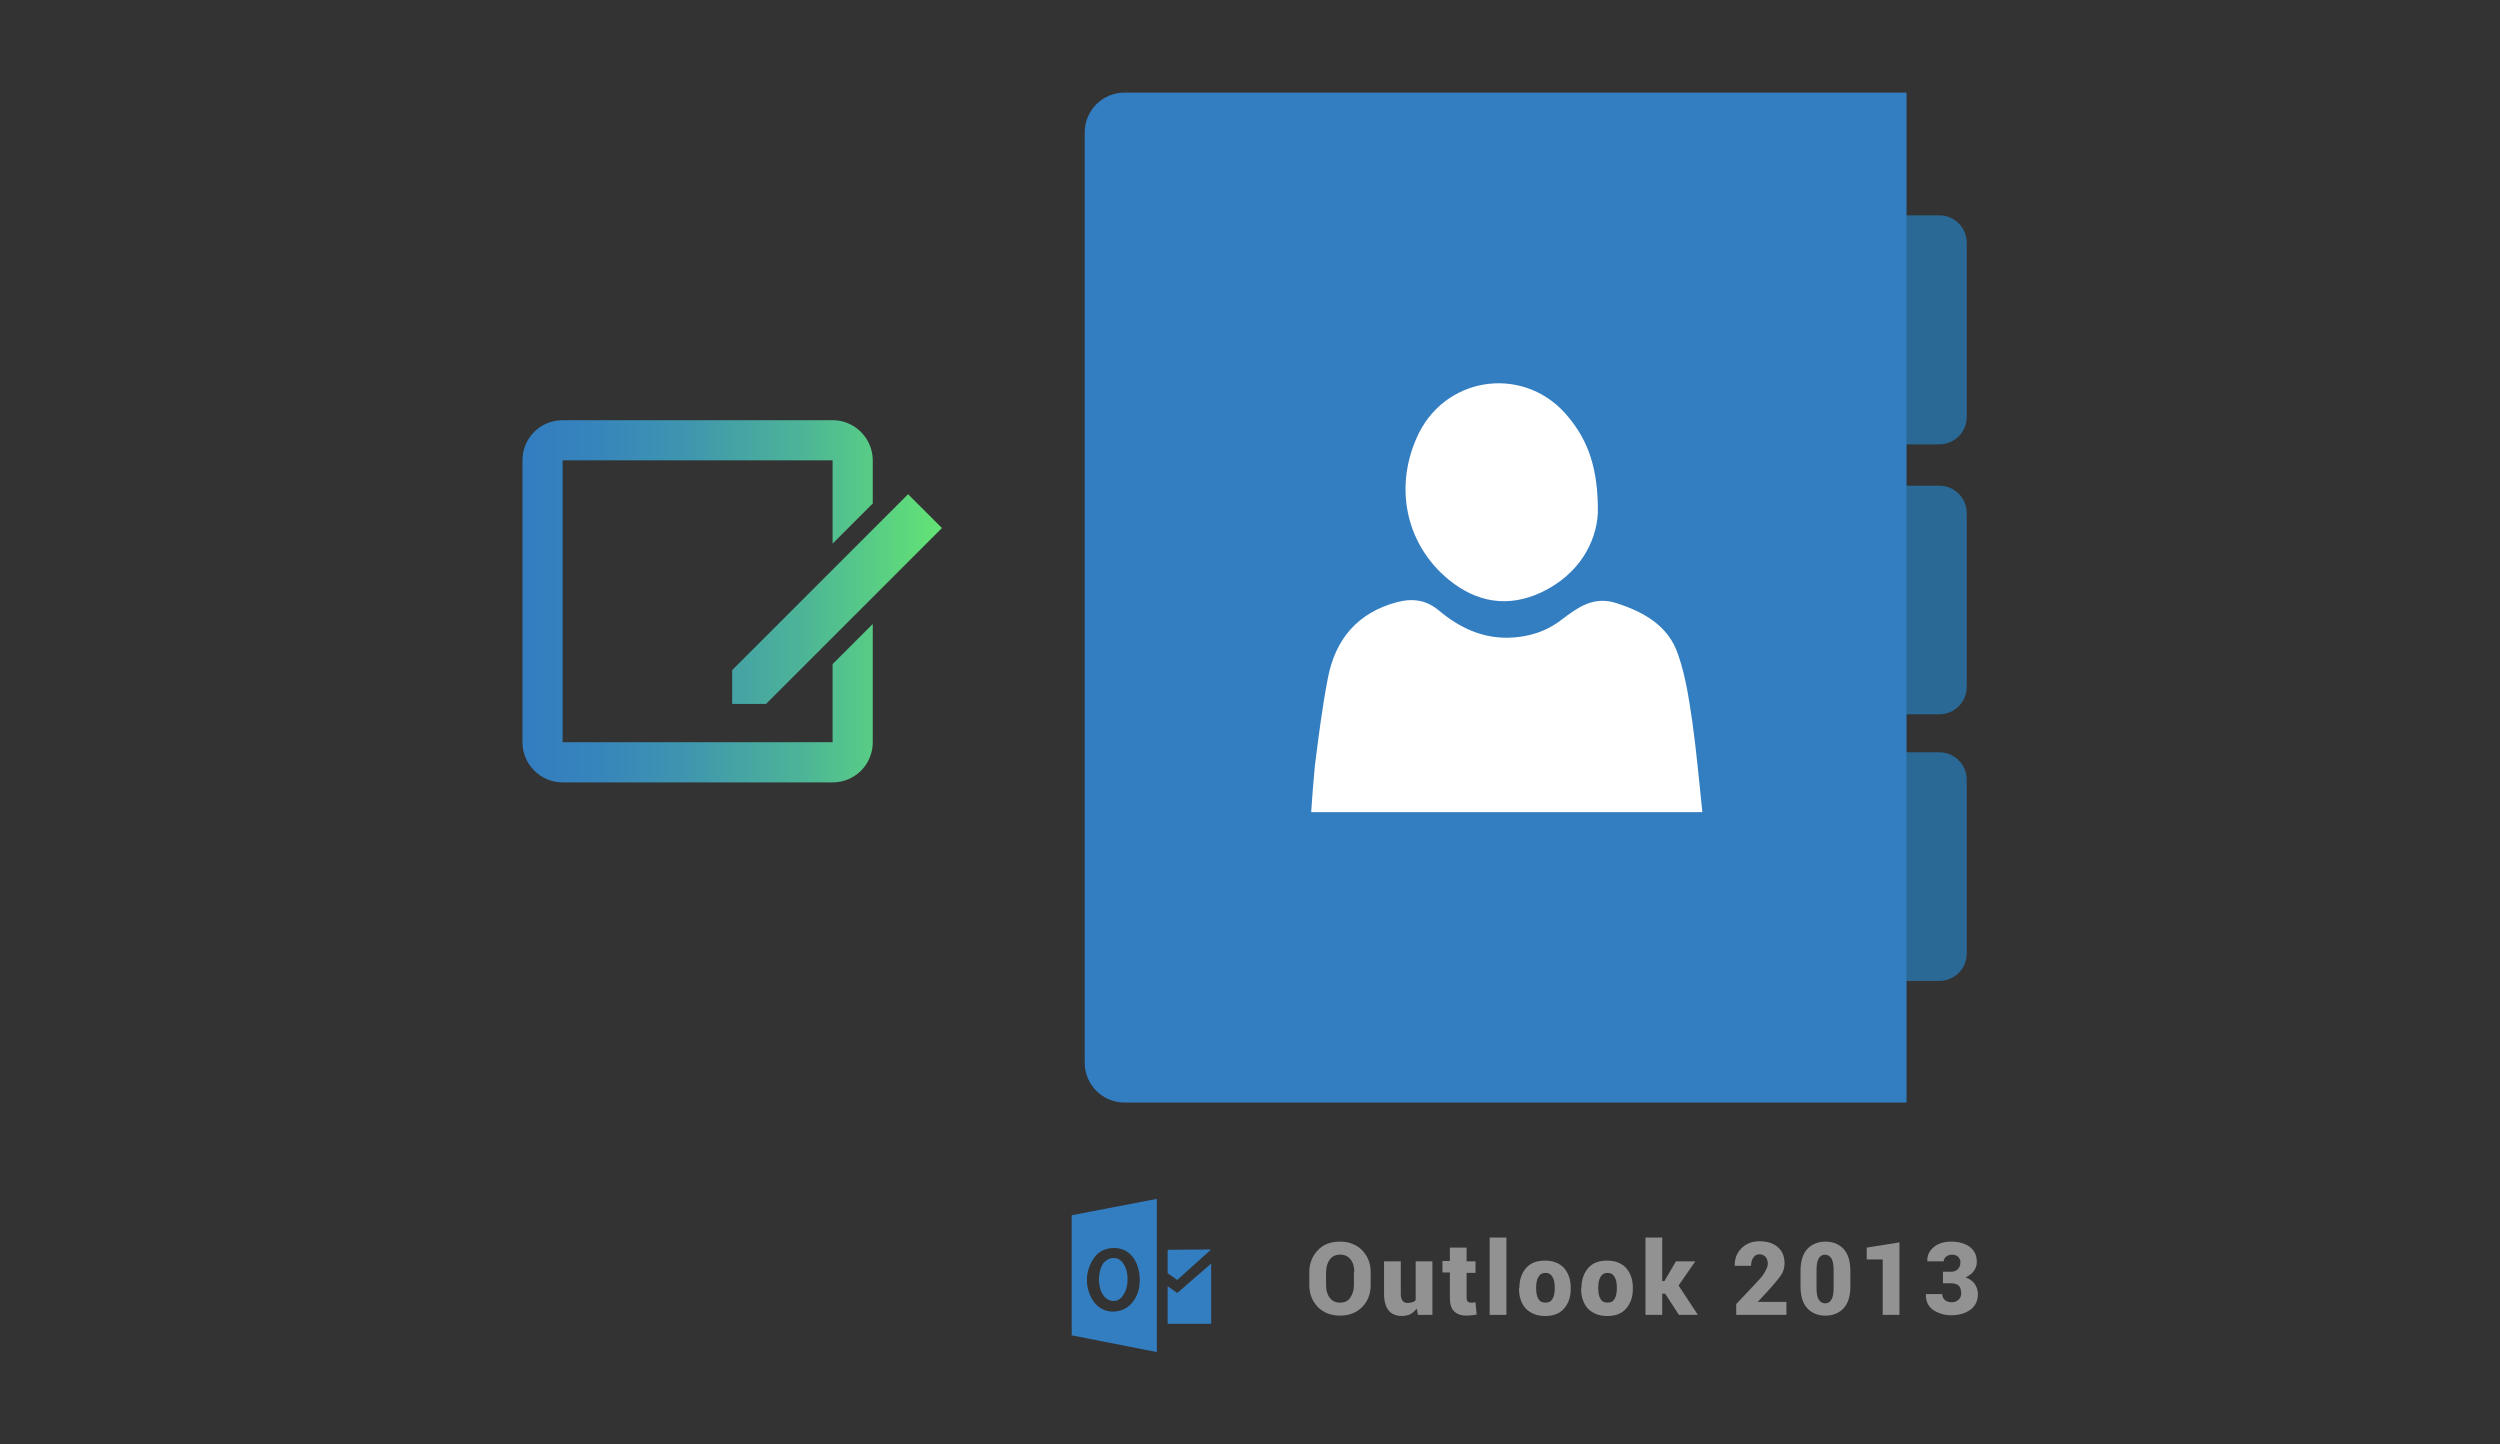 <?xml version="1.0" encoding="utf-8"?>
<!-- Generator: Adobe Illustrator 23.1.0, SVG Export Plug-In . SVG Version: 6.00 Build 0)  -->
<svg version="1.1" xmlns="http://www.w3.org/2000/svg" xmlns:xlink="http://www.w3.org/1999/xlink" x="0px" y="0px" width="672.3px"
	 height="388.4px" viewBox="0 0 672.3 388.4" style="enable-background:new 0 0 672.3 388.4;" xml:space="preserve">
<rect x="0" y="0" width="672.3" height="388.4" fill="#333333" stroke="none"/>
<g id="Layer_1">
	<g>
		<g>
			<g>
				<g>
					<g>
						<path style="fill:#2A6896;" d="M481.4,112.1c0,4.1,3.3,7.4,7.4,7.4h32.7c4.1,0,7.4-3.3,7.4-7.4V65.3c0-4.1-3.3-7.4-7.4-7.4
							h-32.7c-4.1,0-7.4,3.3-7.4,7.4V112.1z"/>
					</g>
					<g>
						<path style="fill:#2A6896;" d="M481.4,184.7c0,4.1,3.3,7.4,7.4,7.4h32.7c4.1,0,7.4-3.3,7.4-7.4v-46.7c0-4.1-3.3-7.4-7.4-7.4
							h-32.7c-4.1,0-7.4,3.3-7.4,7.4V184.7z"/>
					</g>
					<g>
						<path style="fill:#2A6896;" d="M481.4,256.4c0,4.1,3.3,7.4,7.4,7.4h32.7c4.1,0,7.4-3.3,7.4-7.4v-46.7c0-4.1-3.3-7.4-7.4-7.4
							h-32.7c-4.1,0-7.4,3.3-7.4,7.4V256.4z"/>
					</g>
				</g>
				<path style="fill:#337DC1;" d="M512.8,296.5H302.4c-5.9,0-10.7-4.8-10.7-10.7V35.6c0-5.9,4.8-10.7,10.7-10.7h210.3V296.5z"/>
				<g>
					<path style="fill:#FFFFFF;" d="M455.1,194.1c-0.9-6.1-1.8-12.3-3.8-18c-2.5-7.7-9.1-11.5-16.6-13.9c-6.1-2-10.3,1.1-14.7,4.4
						c-4.2,3.3-9.2,4.8-14.5,4.9c-7.1,0.1-13.1-2.8-18.4-7.2c-3.4-2.9-7-3.5-11.3-2.4c-10.7,2.8-16.7,10-18.7,20.4
						c-1.5,7.7-2.5,15.7-3.5,23.6c-0.4,4.1-0.7,8.2-1,12.5c35.1,0,69.7,0,105.2,0C456.9,209.9,456.2,201.9,455.1,194.1z"/>
					<path style="fill:#FFFFFF;" d="M389.6,155.9c7.5,6.1,15.9,7.6,24.9,3.4c10.3-4.9,14.8-13.6,15.2-21.4
						c0.1-11.7-2.5-19.2-7.9-25.7c-11.1-13.8-32.2-11.6-40.2,4.2C374.7,130.4,377.8,146.2,389.6,155.9z"/>
				</g>
			</g>
			<g>
				<g>
					<g>
						<g>
							<g>
								<path style="fill:#939292;" d="M368.6,345.6c0,2.4-0.8,4.4-2.3,5.9c-1.5,1.5-3.5,2.3-5.9,2.3c-2.5,0-4.5-0.8-6-2.3
									c-1.5-1.6-2.3-3.5-2.3-5.9v-3.5c0-2.4,0.8-4.3,2.3-5.9c1.5-1.6,3.5-2.3,6-2.3c2.4,0,4.4,0.8,5.9,2.3
									c1.5,1.6,2.3,3.5,2.3,5.9V345.6z M364.2,342.1c0-1.4-0.3-2.5-1-3.4c-0.7-0.9-1.6-1.3-2.8-1.3c-1.2,0-2.1,0.4-2.8,1.3
									c-0.6,0.9-1,2-1,3.4v3.5c0,1.4,0.3,2.5,1,3.4c0.7,0.9,1.6,1.3,2.8,1.3c1.2,0,2.1-0.4,2.7-1.3c0.6-0.9,1-2,1-3.4V342.1z"/>
								<path style="fill:#939292;" d="M381,351.9c-0.5,0.6-1,1.1-1.7,1.5c-0.7,0.3-1.4,0.5-2.3,0.5c-1.5,0-2.7-0.5-3.5-1.4
									c-0.8-1-1.3-2.4-1.3-4.5v-8.8h4.5v8.8c0,0.8,0.2,1.4,0.5,1.8c0.3,0.4,0.7,0.6,1.3,0.6c0.5,0,0.9-0.1,1.3-0.2
									c0.4-0.1,0.7-0.3,0.9-0.6v-10.4h4.5v14.4h-3.9L381,351.9z"/>
								<path style="fill:#939292;" d="M394.4,335.6v3.6h2.4v3.1h-2.4v6.6c0,0.5,0.1,0.9,0.3,1.1c0.2,0.2,0.5,0.3,0.8,0.3
									c0.3,0,0.5,0,0.7,0c0.2,0,0.4-0.1,0.6-0.1l0.3,3.3c-0.5,0.1-0.9,0.2-1.3,0.2c-0.4,0-0.9,0.1-1.4,0.1c-1.5,0-2.6-0.4-3.4-1.2
									c-0.8-0.8-1.1-2-1.1-3.8v-6.6h-2v-3.1h2v-3.6H394.4z"/>
								<path style="fill:#939292;" d="M405.1,353.6h-4.5v-20.8h4.5V353.6z"/>
								<path style="fill:#939292;" d="M408.6,346.3c0-2.2,0.6-3.9,1.8-5.3c1.2-1.4,2.9-2,5.1-2c2.2,0,3.9,0.7,5.1,2
									c1.2,1.4,1.8,3.1,1.8,5.3v0.3c0,2.2-0.6,3.9-1.8,5.3c-1.2,1.4-2.9,2-5.1,2c-2.2,0-3.9-0.7-5.2-2c-1.2-1.4-1.8-3.1-1.8-5.3
									V346.3z M413.1,346.5c0,1.2,0.2,2.2,0.6,2.8c0.4,0.7,1,1,1.9,1c0.9,0,1.5-0.3,1.9-1c0.4-0.7,0.6-1.6,0.6-2.8v-0.3
									c0-1.2-0.2-2.1-0.6-2.8s-1-1.1-1.9-1.1c-0.9,0-1.5,0.4-1.9,1.1c-0.4,0.7-0.6,1.6-0.6,2.8V346.5z"/>
								<path style="fill:#939292;" d="M425.3,346.3c0-2.2,0.6-3.9,1.8-5.3c1.2-1.4,2.9-2,5.1-2c2.2,0,3.9,0.7,5.1,2
									c1.2,1.4,1.8,3.1,1.8,5.3v0.3c0,2.2-0.6,3.9-1.8,5.3c-1.2,1.4-2.9,2-5.1,2c-2.2,0-3.9-0.7-5.2-2c-1.2-1.4-1.8-3.1-1.8-5.3
									V346.3z M429.8,346.5c0,1.2,0.2,2.2,0.6,2.8c0.4,0.7,1,1,1.9,1c0.9,0,1.5-0.3,1.9-1c0.4-0.7,0.6-1.6,0.6-2.8v-0.3
									c0-1.2-0.2-2.1-0.6-2.8c-0.4-0.7-1-1.1-1.9-1.1c-0.9,0-1.5,0.4-1.9,1.1c-0.4,0.7-0.6,1.6-0.6,2.8V346.5z"/>
								<path style="fill:#939292;" d="M447.8,347.9h-0.8v5.7h-4.5v-20.8h4.5v11.7h0.6l3.1-5.3h5.2l-4.5,6.5l5.2,7.9h-5.1
									L447.8,347.9z"/>
								<path style="fill:#939292;" d="M480.5,353.6h-13.6v-2.9l6.2-6.6c0.8-0.9,1.4-1.7,1.7-2.4c0.4-0.7,0.6-1.3,0.6-1.9
									c0-0.7-0.2-1.3-0.6-1.8c-0.4-0.4-0.9-0.7-1.7-0.7c-0.7,0-1.2,0.3-1.6,0.9c-0.4,0.6-0.6,1.3-0.6,2.2h-4.4l0-0.1
									c0-1.8,0.5-3.3,1.8-4.6c1.2-1.2,2.8-1.9,4.8-1.9c2.1,0,3.8,0.5,5,1.6c1.2,1,1.8,2.5,1.8,4.3c0,1.2-0.3,2.3-1,3.3
									c-0.6,0.9-1.8,2.3-3.5,4.2l-2.6,2.8l0,0.1h7.6V353.6z"/>
								<path style="fill:#939292;" d="M497.6,345.9c0,2.6-0.6,4.6-1.8,5.9c-1.2,1.3-2.9,2-4.9,2c-2.1,0-3.7-0.7-4.9-2
									c-1.2-1.3-1.8-3.3-1.8-5.9v-4.1c0-2.6,0.6-4.6,1.8-5.9c1.2-1.3,2.9-2,4.9-2c2.1,0,3.7,0.7,4.9,2c1.2,1.3,1.8,3.3,1.8,5.9
									V345.9z M493.1,341.6c0-1.5-0.2-2.5-0.6-3.2c-0.4-0.6-1-1-1.7-1c-0.7,0-1.3,0.3-1.7,1c-0.4,0.6-0.6,1.7-0.6,3.2v4.7
									c0,1.5,0.2,2.6,0.6,3.2c0.4,0.6,1,1,1.7,1c0.7,0,1.3-0.3,1.7-1c0.4-0.6,0.6-1.7,0.6-3.2V341.6z"/>
								<path style="fill:#939292;" d="M510.8,353.6h-4.5v-14.9H502v-3.2l8.8-1.4V353.6z"/>
								<path style="fill:#939292;" d="M522.5,342h2.1c0.8,0,1.4-0.2,1.9-0.7c0.4-0.4,0.7-1,0.7-1.8c0-0.6-0.2-1.1-0.6-1.5
									c-0.4-0.4-1-0.6-1.7-0.6c-0.6,0-1.1,0.2-1.5,0.5c-0.4,0.3-0.7,0.8-0.7,1.3h-4.4l0-0.1c-0.1-1.5,0.6-2.8,1.8-3.8
									c1.3-1,2.8-1.4,4.6-1.4c2.1,0,3.8,0.5,5,1.4c1.3,1,1.9,2.3,1.9,4.1c0,0.9-0.3,1.7-0.8,2.4c-0.5,0.7-1.3,1.3-2.2,1.7
									c1,0.4,1.9,1,2.4,1.7s0.9,1.7,0.9,2.8c0,1.8-0.7,3.2-2,4.2c-1.4,1-3.1,1.5-5.2,1.5c-1.8,0-3.4-0.5-4.8-1.4
									c-1.4-1-2-2.3-2-4.2l0-0.1h4.4c0,0.6,0.2,1.1,0.7,1.6c0.5,0.4,1.1,0.6,1.8,0.6c0.8,0,1.4-0.2,1.9-0.7c0.5-0.4,0.7-1,0.7-1.7
									c0-0.9-0.2-1.6-0.7-2.1c-0.5-0.4-1.2-0.6-2.1-0.6h-2.1V342z"/>
							</g>
						</g>
					</g>
				</g>
				<g>
					<g>
						<path style="fill-rule:evenodd;clip-rule:evenodd;fill:#337DC1;" d="M300,349.8c0.8-0.1,1.6-0.7,2.1-1.6c0.6-0.9,1-2,1.1-3.4
							c0.1-2.1-0.2-3.8-1.2-5.1c-0.6-0.9-1.5-1.4-2.5-1.4c0,0,0,0-0.1,0c-1,0-1.9,0.5-2.6,1.3c-1,1.3-1.2,3-1.3,4.5
							c0.1,1.5,0.3,3.1,1.4,4.5C297.8,349.6,298.8,350,300,349.8z"/>
						<path style="fill-rule:evenodd;clip-rule:evenodd;fill:#337DC1;" d="M288.2,326.8v32.3l22.9,4.5v-41.2L288.2,326.8z
							 M304.4,350.4c-1.3,1.5-3.1,2.3-5,2.3c-0.2,0-0.5,0-0.7,0c-2.1-0.2-3.9-1.4-5-3.3c-1.9-3.4-1.9-7.1,0.1-10.5
							c1.2-2.2,3.3-3.3,5.9-3.3c2.8,0.1,4.8,1.5,6,4.3c0.6,1.5,0.8,3.1,0.8,4.1C306.5,345.9,306.2,348.3,304.4,350.4z"/>
					</g>
					<polygon style="fill-rule:evenodd;clip-rule:evenodd;fill:#337DC1;" points="314,336.1 314,342.4 316.6,344.2 325.7,336 					
						"/>
					<polygon style="fill-rule:evenodd;clip-rule:evenodd;fill:#337DC1;" points="314,345.9 316.6,347.7 325.7,339.8 325.7,356 
						314,356 					"/>
				</g>
			</g>
		</g>
		<linearGradient id="create_shared_4_" gradientUnits="userSpaceOnUse" x1="140.391" y1="161.671" x2="253.381" y2="161.671">
			<stop  offset="0" style="stop-color:#337DC1"/>
			<stop  offset="0.163" style="stop-color:#3684BC"/>
			<stop  offset="0.395" style="stop-color:#3F96AE"/>
			<stop  offset="0.669" style="stop-color:#4DB597"/>
			<stop  offset="0.973" style="stop-color:#61E077"/>
			<stop  offset="1" style="stop-color:#63E474"/>
		</linearGradient>
		<path id="create_shared_2_" style="fill:url(#create_shared_4_);" d="M234.7,167.8v31.8c0,6-4.8,10.8-10.8,10.8H169h-17.7
			c-6,0-10.8-4.9-10.8-10.8v-37.9v-37.9c0-6,4.8-10.8,10.8-10.8H169h54.9c6,0,10.8,4.9,10.8,10.8v11.6l-10.8,10.8v-22.4H169h-17.7
			v37.9v37.9H169h54.9v-21L234.7,167.8z M206,189.3h-9.1v-9.1l47.3-47.3l9.1,9.1L206,189.3z"/>
	</g>
</g>
<g id="sync_1_">
</g>
<g id="add_1_">
</g>
<g id="move_1_">
</g>
<g id="transfer_1_">
</g>
<g id="share_1_">
</g>
<g id="link_1_">
</g>
<g id="export_1_">
</g>
<g id="integrate_1_">
</g>
<g id="connect_1_">
</g>
<g id="copy_1_">
</g>
<g id="convert_1_">
</g>
<g id="push">
</g>
<g id="upload_1_">
</g>
<g id="download_1_">
</g>
<g id="migrate_1_">
</g>
<g id="import_export_1_">
</g>
<g id="create_shared_1_">
</g>
<g id="auto-sync_1_">
</g>
<g id="two-way_sync_1_">
</g>
<g id="one-way_two-way_sync_1_">
</g>
<g id="view_1_">
</g>
<g id="access_1_">
</g>
<g id="edit">
</g>
<g id="manage_1_">
</g>
<g id="update_1_">
</g>
<g id="open_1_">
</g>
<g id="display_1_">
</g>
<g id="use_1_">
</g>
<g id="get_1_">
</g>
<g id="view_and_manage_1_">
</g>
</svg>
